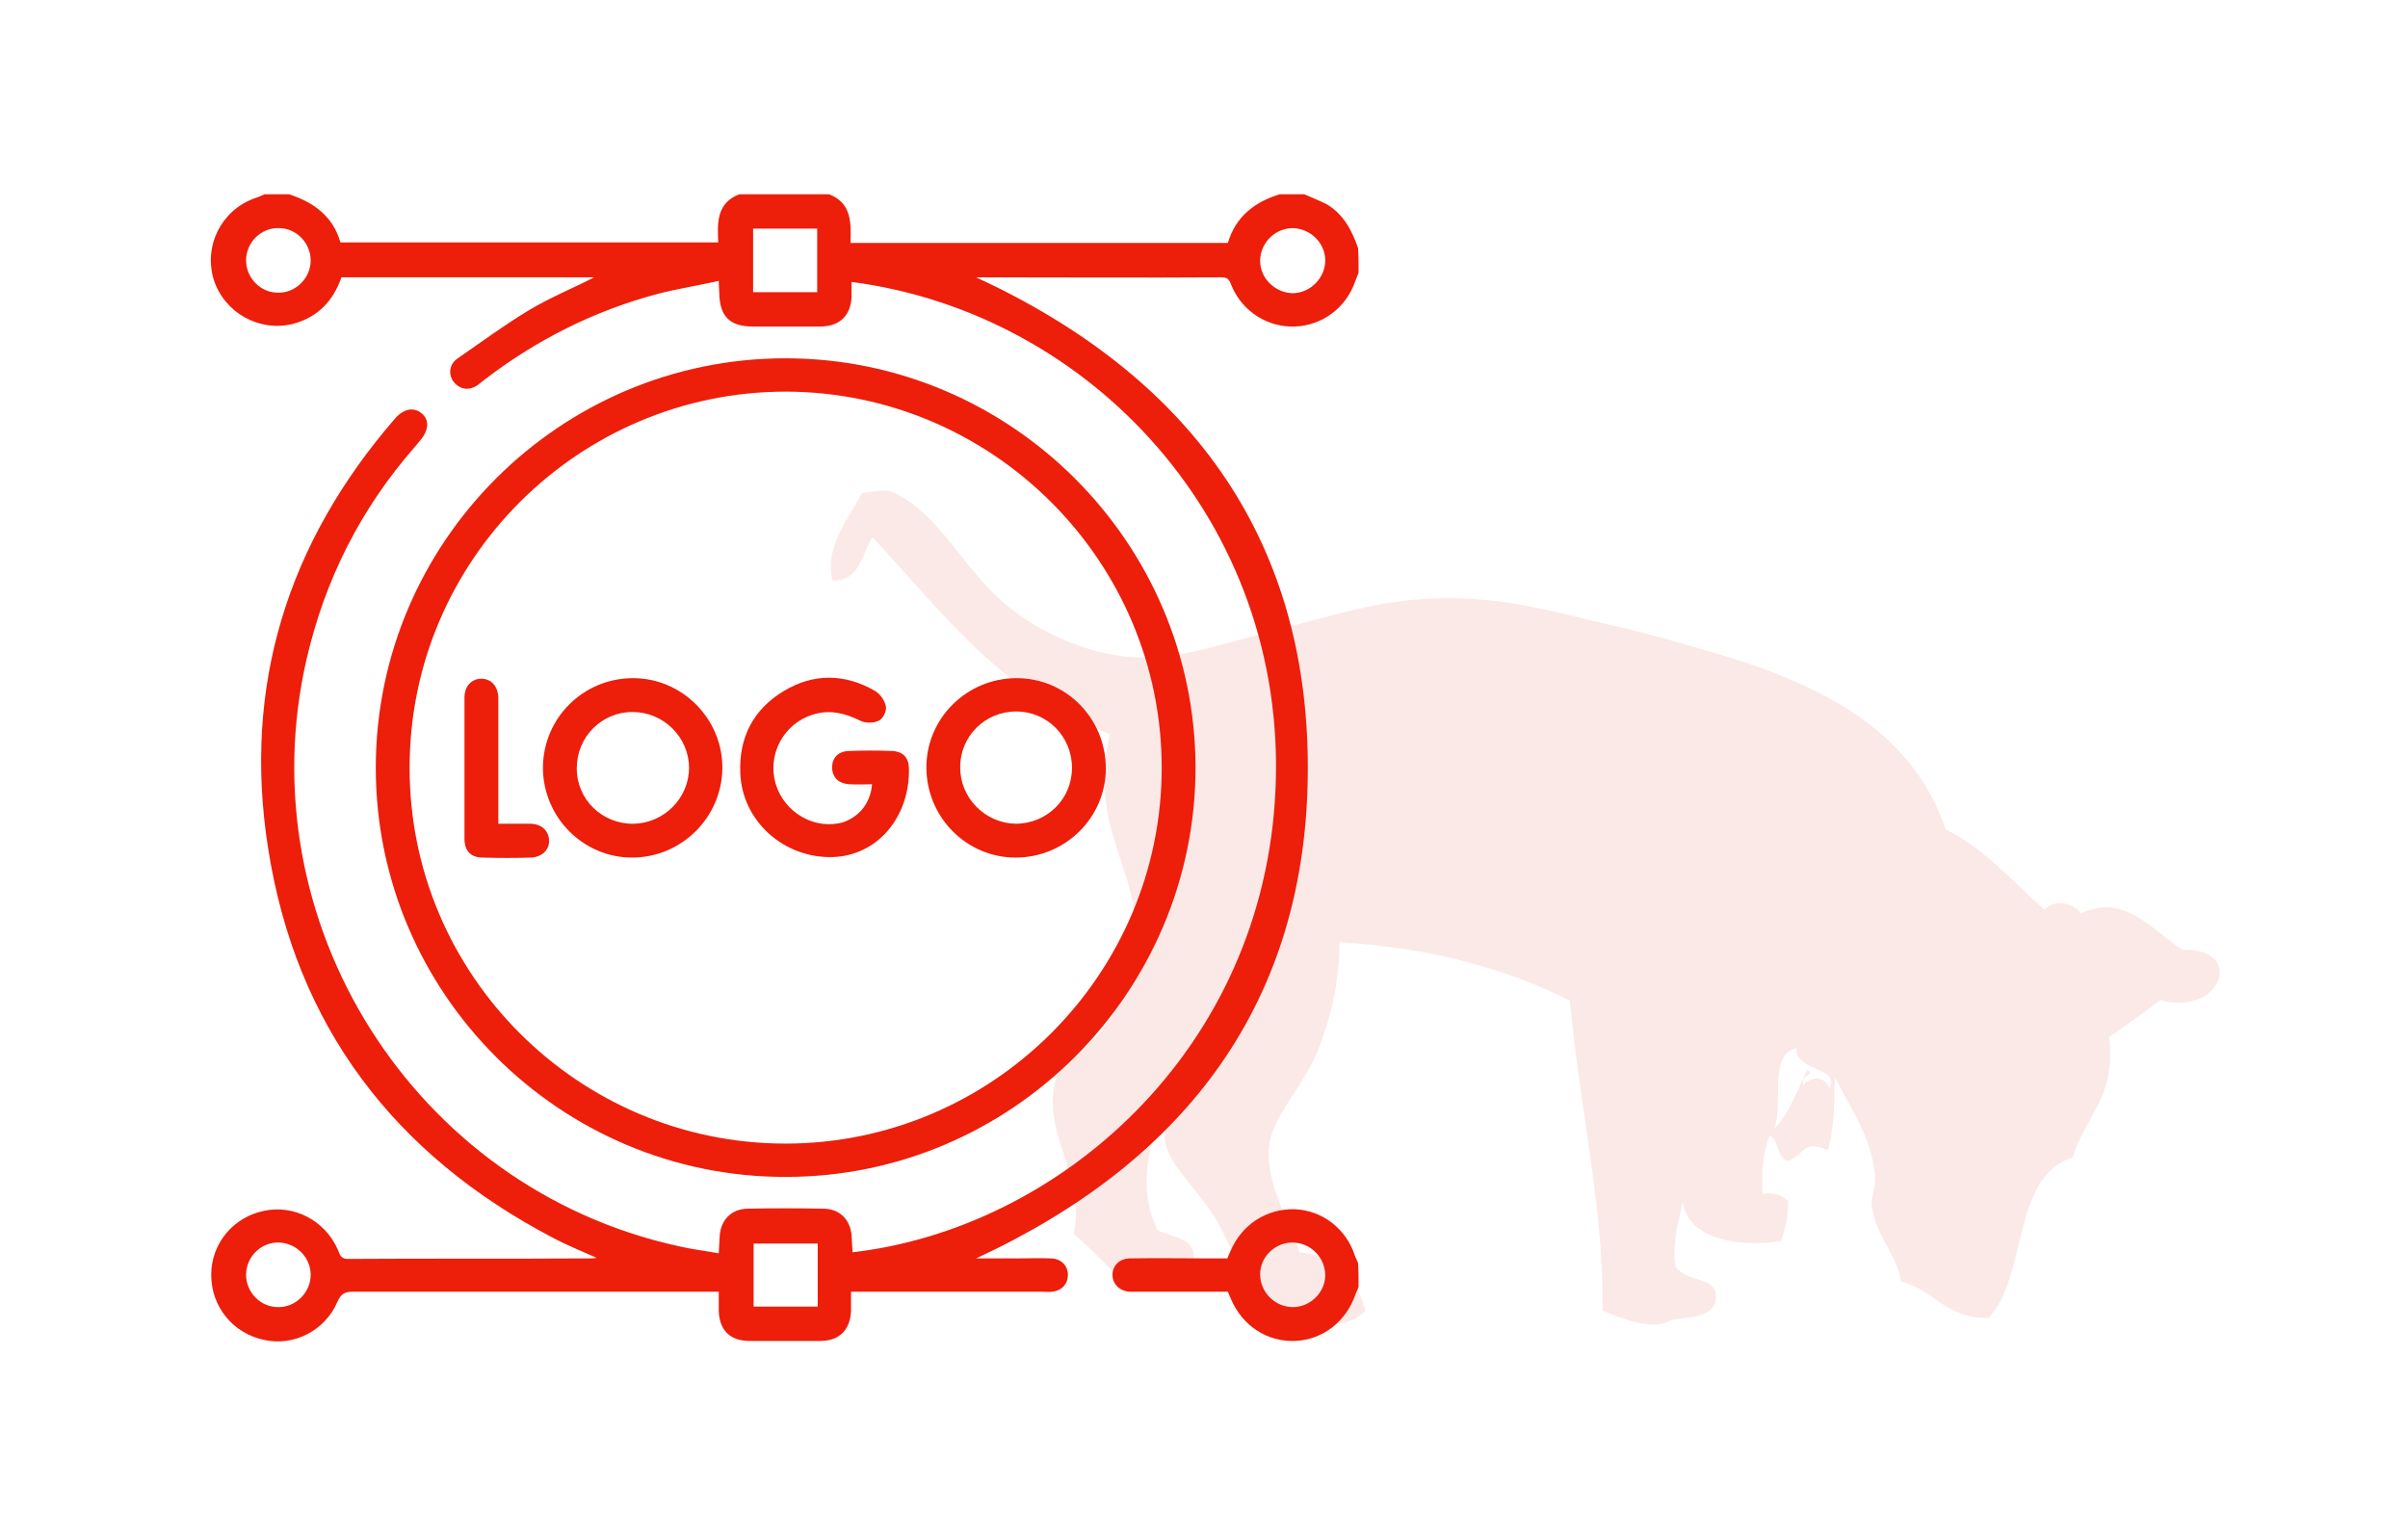 <svg xmlns="http://www.w3.org/2000/svg" xmlns:xlink="http://www.w3.org/1999/xlink" id="Capa_1" x="0px" y="0px" viewBox="0 0 469.7 300" style="enable-background:new 0 0 469.7 300;" xml:space="preserve"><style type="text/css">	.st0{opacity:0.1;fill:#CC2312;enable-background:new    ;}	.st1{fill:#ED1E0A;}</style><path class="st0" d="M426.3,185.3c-0.2,0-0.3,0-0.5,0c-4.4-2.6-9-8.3-15-8.3c-1.5,0-3.2,0.4-4.9,1.2c-0.8-1.2-2.5-2-4.1-2 c-1.1,0-2.2,0.4-3,1.3c-6.2-5.4-11.4-11.8-19.3-15.7c-6.1-18.2-22.2-27.3-42-33.5c-7.3-2.2-15.5-4.6-23.5-6.4 c-10.4-2.4-19.5-5.2-31.5-5.2c-1.8,0-3.6,0.1-5.5,0.2c-9.1,0.6-18.2,3.5-27,5.7c-8.8,2.2-18.2,5.6-26.3,5.7h-0.2 c-10.9,0-20.8-5.1-26.9-10c-8.4-6.8-13-17.6-22-22.1c-0.8-0.4-1.6-0.5-2.4-0.5c-1.2,0-2.5,0.3-4.1,0.5c-2.4,4.8-7.4,10.5-5.7,17.1 l0,0c5.5,0,5.6-5.3,7.8-8.5c13.6,14.6,25.5,31,46.3,38.4c-3.9,17.1,4.3,25,5,37c0.5,8.8-3.1,16.3-7.1,21.4c-2.3,3-7.5,5.2-8.5,9.2 c-2.8,10.4,6.1,18.8,3.5,29.9c3.8,3.1,6.9,6.9,10.7,10c5-1.2,11.1-1.2,12.8-5.7c-0.3-3.7-4.5-3.6-7.1-5c-5.3-10.4,0.1-24.5,6.4-29.9 c-0.8,5.1-5.3,7.8-5,12.1c0.3,4.7,6.9,10.3,10,15.7c3.7,6.5,5.5,12.1,7.8,17.8c5.2,0,10.6,2.5,15.1,2.5c2.3,0,4.4-0.6,6.2-2.5 c-1.6-6.5-5.3-10.8-12.8-11.4c-2.8-7.7-7.3-14.9-5.7-22.1c1-4.8,6.9-11.3,9.2-17.1c2.6-6.6,4.2-13.1,4.3-21.3 c17.7,1.1,32.4,5.1,44.9,11.4c2,21.3,6.7,40.8,6.4,60.5c1.6,0.6,6.2,2.7,9.9,2.7c1.1,0,2.1-0.2,2.9-0.6c1.7-1,8.8-0.1,9.3-4.3 c0.5-4.7-5.3-3-7.9-6.4c-0.7-5.4,0.8-8.8,1.4-12.8c0.8,6.1,7.4,8.2,14,8.2c1.8,0,3.6-0.1,5.2-0.4c0.8-2.3,1.4-4.7,1.4-7.8 c-1-0.8-2-1.5-3.7-1.5c-0.4,0-0.8,0-1.3,0.1c-0.3-4.6,0.2-8.4,1.4-11.4c1.8,1,1.4,4.3,3.5,5c3-1.2,3-2.9,4.9-2.9 c0.7,0,1.6,0.2,2.9,0.8c1.5-4.8,1.2-9.7,1.4-14.2c3,5.8,7.5,12.2,7.9,19.9c0.1,1.5-0.9,3.5-0.7,5c0.7,5.9,5,9.8,5.7,14.9 c6.3,1.6,8.7,7.1,16.6,7.1h0.5c7.7-8.2,4.4-27.5,16.4-31.3c2.3-7.9,8.6-11.8,7.1-23.5c3.4-2.3,6.7-4.7,10-7.2 c1.2,0.4,2.4,0.5,3.4,0.5C434,195.8,436.7,185.3,426.3,185.3z M356.8,212.4c-0.3-1.3-1.4-2-2.5-2c-0.9,0-1.9,0.5-2.5,1.3 c-0.9-1.8,2.8-2.3,0.7-2.9c-2,4-3.5,8.4-6.4,11.4c1.8-4.9-1.2-14.5,4.3-15.7C350.2,209.1,359.1,208.1,356.8,212.4z"></path><g>	<path class="st1" d="M265,53.2c-0.2,0.6-0.5,1.2-0.7,1.8c-1.8,5.1-6.4,8.5-11.7,8.7c-5.3,0.2-10.2-2.9-12.3-7.8  c-0.4-0.9-0.5-1.8-2-1.8c-15.9,0.1-31.9,0-47.9,0c40.9,18.9,64.7,50.1,64.7,95.7c0,45.5-23.7,76.7-64.7,95.7c2.7,0,5.3,0,7.9,0  c2.3,0,4.5-0.1,6.8,0c1.9,0.1,3.2,1.4,3.2,3.2c0,1.8-1.2,3.1-3.1,3.3c-0.6,0.1-1.3,0-2,0c-11.5,0-23,0-34.5,0c-0.8,0-1.6,0-2.7,0  c0,1.4,0,2.6,0,3.8c-0.2,3.7-2.3,5.8-6,5.8c-4.6,0-9.2,0-13.8,0c-3.8,0-5.9-2.1-6-5.9c0-1.1,0-2.3,0-3.7c-1,0-1.8,0-2.6,0  c-22.9,0-45.9,0-68.8,0c-1.7,0-2.3,0.5-3,2c-2.4,5.6-8.5,8.7-14.3,7.4c-6.1-1.3-10.3-6.5-10.3-12.7c0-6.1,4.3-11.3,10.4-12.5  c5.8-1.2,11.8,1.9,14.3,7.6c0.4,1,0.6,1.9,2.2,1.8c15.7-0.1,31.3,0,47-0.1c0.3,0,0.5,0,1.3-0.1c-3.1-1.4-5.9-2.5-8.5-3.9  c-31-16.2-50.2-41.4-55.6-76c-5-31.7,3.8-59.7,24.8-83.9c1.7-1.9,3.6-2.2,5.1-1c1.6,1.3,1.5,3.3-0.3,5.4c-0.3,0.4-0.7,0.8-1,1.2  c-10.5,12-17.5,25.8-21.1,41.4C48,179.9,80.8,231.8,132.3,243.1c2.5,0.6,5.1,0.9,7.9,1.4c0.1-1.4,0.1-2.5,0.2-3.6  c0.3-3,2.3-5,5.3-5.1c5-0.1,10-0.1,15.1,0c3,0.1,5,2.1,5.3,5.1c0.1,1.1,0.1,2.3,0.2,3.4c40.1-4.6,80.3-39.2,82.5-90.4  c2.3-51.7-35.9-92.8-82.7-98.9c0,1,0,2,0,3c-0.2,3.6-2.3,5.6-5.9,5.7c-4.4,0-8.9,0-13.3,0c-4.5,0-6.5-1.9-6.6-6.5  c0-0.6-0.1-1.3-0.1-2.4c-4,0.9-7.9,1.5-11.8,2.5c-12.4,3.3-23.6,8.9-33.8,16.7c-0.5,0.4-0.9,0.7-1.4,1.1c-1.7,1.2-3.5,0.9-4.7-0.6  c-1.1-1.4-0.9-3.5,0.8-4.6c4.6-3.2,9.1-6.5,13.9-9.4c4-2.4,8.4-4.2,12.7-6.4c-16.4,0-32.8,0-49.3,0c-1.6,4.6-4.6,7.8-9.5,9.1  c-6.6,1.6-13.3-2.2-15.4-8.6c-2-6.6,1.4-13.5,7.9-15.9c0.7-0.2,1.3-0.5,2-0.8c1.6,0,3.2,0,4.8,0c4.9,1.6,8.6,4.4,10,9.4  c24.6,0,49.1,0,73.7,0c-0.2-3.9-0.3-7.7,4.1-9.4c5.8,0,11.7,0,17.5,0c4.5,1.7,4.3,5.7,4.2,9.5c24.6,0,49,0,73.6,0  c1.5-5.1,5.2-8,10.1-9.5c1.6,0,3.2,0,4.8,0c1.4,0.6,2.9,1.2,4.3,1.9c3.3,1.9,5,5.1,6.2,8.6C265,50,265,51.6,265,53.2z M159.4,57  c0-4.2,0-8.2,0-12.4c-4.2,0-8.3,0-12.5,0c0,4.2,0,8.2,0,12.4C151.1,57,155.1,57,159.4,57z M159.5,242.6c-4.3,0-8.4,0-12.5,0  c0,4.2,0,8.3,0,12.3c4.2,0,8.3,0,12.5,0C159.5,250.7,159.5,246.7,159.5,242.6z M60.6,50.8c0-3.4-2.8-6.3-6.2-6.3  c-3.5-0.1-6.4,2.8-6.4,6.3c0,3.4,2.8,6.3,6.2,6.3C57.6,57.2,60.6,54.3,60.6,50.8z M258.5,50.8c0-3.4-2.9-6.2-6.3-6.3  c-3.5,0-6.4,2.9-6.4,6.4c0,3.4,2.9,6.2,6.3,6.3C255.6,57.2,258.5,54.2,258.5,50.8z M60.6,248.7c0-3.4-2.8-6.2-6.2-6.3  c-3.5-0.1-6.4,2.8-6.4,6.3c0,3.4,2.8,6.3,6.2,6.3C57.6,255.1,60.6,252.2,60.6,248.7z"></path>	<path class="st1" d="M265,251.1c-0.2,0.5-0.4,0.9-0.6,1.4c-1.8,5.3-6.4,8.9-11.8,9.1c-5.5,0.2-10.3-3-12.5-8.2  c-0.2-0.4-0.3-0.8-0.6-1.4c-5.2,0-10.5,0-15.8,0c-1.1,0-2.2,0-3.3,0c-2-0.1-3.4-1.5-3.4-3.3c0-1.8,1.4-3.2,3.4-3.2  c5.2-0.1,10.5,0,15.7,0c1.1,0,2.2,0,3.3,0c0.2-0.5,0.4-1,0.6-1.4c2.2-5.2,7-8.3,12.5-8.2c5.4,0.2,10.1,3.8,11.8,9.1  c0.2,0.5,0.4,0.9,0.6,1.4C265,247.9,265,249.5,265,251.1z M252.1,242.4c-3.4,0-6.3,2.8-6.3,6.2c0,3.5,2.9,6.4,6.4,6.4  c3.4,0,6.3-2.9,6.3-6.2C258.5,245.3,255.6,242.4,252.1,242.4z"></path>	<path class="st1" d="M73.3,149.8c0-44,35.9-79.9,79.9-79.9c44,0,79.9,35.9,80,79.8c0,43.9-35.9,79.9-79.9,79.9  C109.3,229.7,73.3,193.8,73.3,149.8z M153.2,223.1c40.4,0,73.4-33,73.4-73.3c0-40.4-33-73.3-73.3-73.4c-40.4,0-73.4,32.9-73.4,73.3  C79.8,190.1,112.8,223.1,153.2,223.1z"></path>	<path class="st1" d="M123.5,132.3c9.6,0,17.5,8,17.4,17.6c-0.1,9.6-8,17.4-17.6,17.4c-9.6,0-17.4-7.9-17.4-17.6  C106,140,113.8,132.3,123.5,132.3z M112.5,149.9c0,6.1,5,10.9,11.1,10.8c5.9-0.1,10.8-5,10.8-10.9c0-6-5-10.9-11-10.9  C117.3,138.9,112.5,143.8,112.5,149.9z"></path>	<path class="st1" d="M215.7,149.9c0,9.6-7.9,17.4-17.6,17.4c-9.6,0-17.4-7.9-17.4-17.6c0-9.6,7.9-17.4,17.6-17.4  C208,132.3,215.7,140.2,215.7,149.9z M209.1,149.8c0-6.1-4.8-11-10.9-11c-6.1,0-11,4.9-10.9,11c0,5.9,4.9,10.8,10.8,10.9  C204.2,160.7,209.1,155.9,209.1,149.8z"></path>	<path class="st1" d="M170.1,153c-1.5,0-2.9,0.1-4.3,0c-2.3-0.1-3.5-1.4-3.5-3.4c0.1-1.9,1.3-3.1,3.5-3.1c2.7-0.1,5.4-0.1,8.1,0  c2.3,0.1,3.4,1.3,3.4,3.6c0.1,9.4-6.2,16.8-14.8,17.1c-9.6,0.3-17.7-7-18.1-16.3c-0.3-7,2.5-12.5,8.5-16.1c5.8-3.5,11.9-3.4,17.8,0  c1,0.6,1.9,1.9,2.1,3c0.2,0.9-0.6,2.5-1.4,2.8c-1,0.5-2.6,0.5-3.6,0c-3-1.5-6-2.2-9.2-1.2c-5.7,1.7-9,7.8-7.3,13.5  c1.7,5.7,7.7,9.1,13.2,7.5C167.6,159.3,169.8,156.7,170.1,153z"></path>	<path class="st1" d="M97.2,160.7c2.4,0,4.4,0,6.4,0c2.1,0.1,3.4,1.4,3.5,3.2c0.1,1.9-1.4,3.3-3.5,3.4c-3.1,0.1-6.3,0.1-9.4,0  c-2.4,0-3.6-1.3-3.6-3.7c0-9.2,0-18.3,0-27.5c0-2.2,1.3-3.6,3.2-3.7c2,0,3.3,1.4,3.4,3.7c0,7.4,0,14.7,0,22.1  C97.2,158.9,97.2,159.7,97.2,160.7z"></path></g></svg>